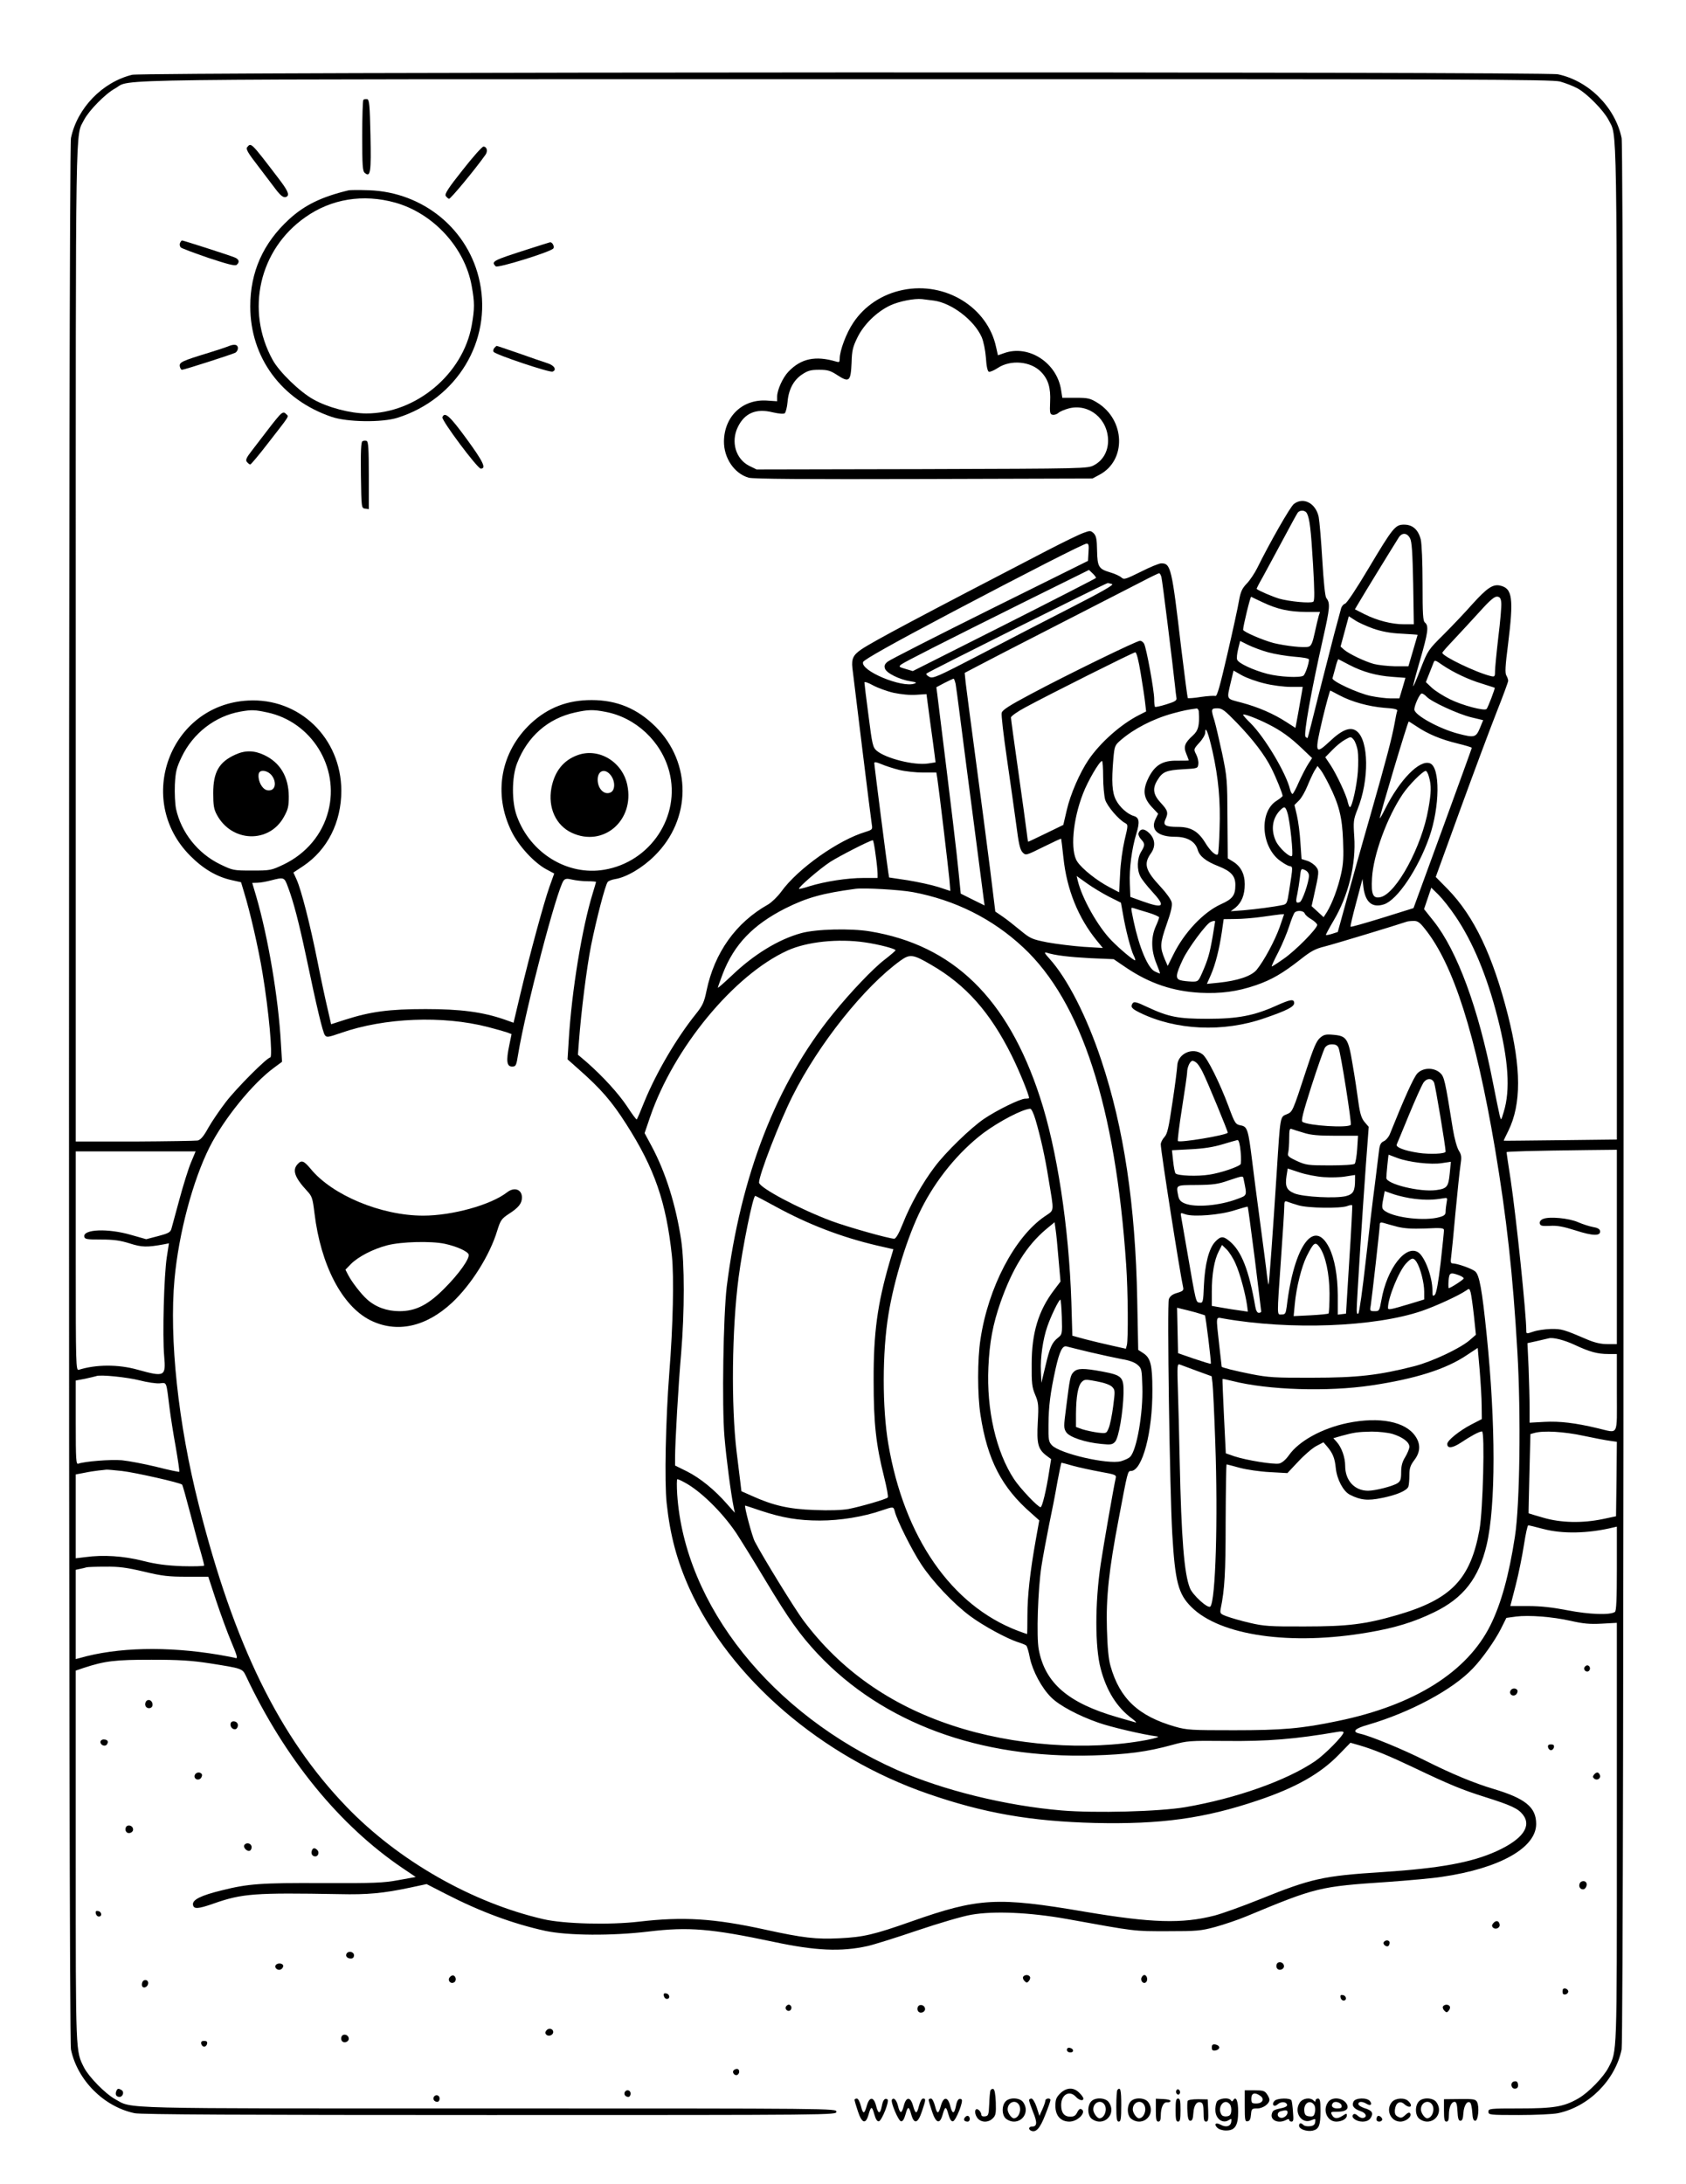 <?xml version="1.0" standalone="no"?>
<!DOCTYPE svg PUBLIC "-//W3C//DTD SVG 20010904//EN"
 "http://www.w3.org/TR/2001/REC-SVG-20010904/DTD/svg10.dtd">
<svg version="1.0" xmlns="http://www.w3.org/2000/svg"
 width="1024pt" height="1326pt" viewBox="0 0 1024 1326"
 preserveAspectRatio="xMidYMid meet">

<g transform="translate(0,1326) scale(0.1,-0.1)"
fill="#000000" stroke="none">
<path d="M803 12806 c-181 -44 -334 -202 -372 -384 -16 -76 -16 -11528 0
-11604 39 -187 200 -348 387 -387 38 -8 660 -11 2157 -11 2098 0 2105 0 2105
20 0 20 -7 20 -2108 20 -2305 0 -2163 -4 -2274 57 -58 32 -157 133 -187 190
-52 104 -51 71 -51 1284 l0 1127 47 16 c130 43 193 50 413 50 170 0 244 -5
355 -22 196 -31 197 -31 219 -77 237 -502 568 -907 951 -1166 l80 -54 -105
-19 c-92 -17 -148 -19 -460 -18 -375 2 -453 -4 -613 -44 -127 -31 -179 -57
-175 -87 4 -28 29 -27 126 7 174 61 249 66 762 57 172 -4 268 5 433 40 l98 21
117 -60 c210 -108 408 -181 604 -224 137 -29 404 -31 628 -4 242 29 377 18
760 -63 254 -54 408 -61 570 -25 36 8 171 50 300 94 134 45 276 87 330 96 138
24 354 14 575 -25 430 -78 409 -75 615 -75 180 0 203 2 292 26 54 15 137 43
185 63 428 178 445 182 861 210 125 9 273 22 329 31 351 51 573 176 573 321 0
102 -66 155 -260 213 -115 34 -255 92 -412 171 -137 69 -334 150 -398 164 -51
11 -34 31 48 54 257 75 517 214 638 343 57 59 134 169 169 238 l34 68 57 8
c81 10 223 -1 334 -26 75 -17 115 -21 188 -17 l92 5 0 -1272 c0 -1370 2 -1325
-51 -1428 -30 -58 -122 -153 -184 -188 -87 -50 -148 -60 -357 -60 -181 0 -188
-1 -188 -20 0 -19 7 -20 185 -20 101 0 208 5 237 11 187 39 348 200 387 387
16 76 16 11528 0 11604 -39 187 -200 348 -387 387 -82 17 -8588 14 -8659 -3z
m8672 -41 c32 -9 80 -27 107 -42 58 -32 157 -133 187 -190 54 -107 51 93 51
-3174 l0 -3017 -342 -4 c-189 -2 -344 -4 -345 -3 -1 0 11 27 28 60 79 161 79
380 -2 700 -92 363 -205 601 -365 766 l-74 75 149 410 c82 225 181 490 220
589 39 98 71 185 71 192 0 7 -5 22 -11 32 -9 14 -7 57 10 188 35 282 27 341
-48 358 -44 10 -80 -15 -168 -112 -43 -49 -121 -131 -174 -184 -95 -94 -97
-98 -140 -207 -23 -61 -44 -110 -46 -108 -2 2 17 73 42 159 48 166 54 207 30
227 -13 10 -15 50 -15 237 0 130 -5 243 -11 268 -15 59 -49 90 -101 90 -54 0
-67 -16 -217 -267 -72 -121 -131 -210 -142 -213 -11 -4 -22 -18 -25 -33 -4
-15 -22 -83 -41 -152 -18 -69 -61 -237 -96 -375 -34 -137 -63 -252 -65 -254
-1 -3 -7 0 -13 6 -13 13 34 276 106 595 43 191 45 216 20 248 -7 9 -16 96 -24
230 -7 118 -17 236 -22 262 -18 84 -94 123 -151 78 -22 -17 -146 -234 -223
-390 -15 -30 -43 -72 -62 -92 -29 -30 -38 -49 -48 -105 -6 -37 -38 -184 -71
-326 -44 -190 -62 -256 -72 -252 -7 2 -47 0 -88 -6 -41 -7 -77 -9 -80 -7 -2 3
-20 140 -40 304 -57 487 -63 514 -121 514 -13 0 -69 -23 -124 -51 -93 -46
-103 -49 -118 -35 -10 9 -40 23 -68 31 -70 21 -78 33 -80 133 -1 68 -5 88 -20
104 -18 17 -22 18 -62 3 -24 -8 -122 -56 -219 -106 -777 -403 -1059 -553
-1130 -601 -50 -34 -61 -57 -55 -113 12 -102 113 -924 118 -951 5 -29 3 -31
-37 -44 -166 -49 -413 -224 -513 -363 -22 -30 -58 -65 -80 -78 -196 -110 -326
-293 -374 -524 -14 -68 -23 -89 -64 -140 -119 -148 -241 -357 -313 -532 -23
-58 -44 -107 -47 -109 -2 -2 -28 32 -57 77 -53 80 -147 183 -247 271 l-53 45
6 79 c14 186 47 448 74 585 32 158 86 367 101 385 5 6 25 14 44 17 70 11 168
69 241 142 224 221 226 564 5 784 -110 109 -234 161 -388 161 -147 0 -265 -46
-369 -142 -184 -173 -230 -427 -117 -656 43 -88 139 -192 214 -231 l45 -24
-29 -81 c-35 -99 -119 -409 -176 -648 l-42 -177 -56 20 c-134 46 -267 63 -478
63 -221 0 -333 -15 -487 -64 l-87 -28 -21 92 c-12 50 -40 179 -61 286 -45 226
-99 436 -127 499 l-20 44 59 39 c148 99 232 266 232 458 -1 320 -255 565 -568
547 -473 -26 -688 -603 -350 -942 78 -79 161 -128 251 -148 l58 -13 18 -60
c36 -116 88 -342 112 -489 39 -232 64 -515 47 -515 -19 0 -205 -186 -270 -271
-36 -47 -84 -117 -106 -156 -29 -53 -47 -73 -65 -77 -14 -2 -186 -5 -382 -6
l-358 0 0 3023 c0 3273 -3 3073 51 3180 30 57 129 158 188 190 109 60 -230 56
4436 56 3815 1 4287 -1 4340 -14z m-1537 -2622 c16 -32 24 -94 37 -313 9 -159
10 -217 1 -223 -16 -11 -145 1 -208 19 -42 13 -122 47 -136 59 -1 1 15 33 37
71 21 38 75 139 121 224 45 85 87 161 92 168 15 18 46 15 56 -5z m626 -151
c11 -21 15 -87 19 -275 l4 -247 -59 0 c-75 0 -164 23 -240 61 l-59 30 28 47
c22 38 180 296 239 390 20 30 50 28 68 -6z m-1953 -84 l-3 -53 -597 -296
c-328 -163 -607 -305 -620 -316 -18 -15 -22 -25 -16 -42 8 -27 89 -67 155 -77
34 -5 40 -9 24 -14 -75 -28 -330 78 -312 131 5 14 177 111 543 304 444 234
798 415 815 415 12 0 14 -11 11 -52z m45 -157 c-2 -3 -253 -132 -558 -286
l-554 -279 -44 13 c-42 12 -43 14 -25 28 24 17 250 132 759 385 l380 188 22
-21 c13 -12 22 -25 20 -28z m398 5 c6 -23 70 -541 82 -656 3 -30 7 -64 9 -75
4 -17 -6 -24 -61 -41 -35 -11 -67 -18 -69 -15 -3 2 -5 24 -5 47 0 52 -47 309
-61 335 -5 11 -17 19 -25 19 -20 0 -441 -205 -662 -323 -130 -69 -174 -97
-178 -114 -4 -13 11 -136 31 -275 20 -139 46 -320 57 -403 15 -117 23 -154 39
-170 19 -19 20 -19 125 33 59 29 107 52 109 50 1 -2 7 -54 14 -117 20 -191 90
-364 203 -502 l36 -44 -118 7 c-66 5 -164 17 -219 27 -95 19 -103 23 -164 73
-35 29 -83 67 -108 84 l-44 30 -32 260 c-18 142 -57 441 -87 664 -30 223 -57
432 -61 465 l-6 60 78 41 c43 23 260 135 483 249 223 114 452 232 509 261 57
30 107 54 111 54 4 0 11 -11 14 -24z m-299 -42 c11 -5 -71 -51 -247 -141 -145
-74 -393 -202 -551 -285 -268 -139 -291 -149 -313 -137 -13 7 -21 16 -17 20
13 12 1087 548 1100 549 6 0 19 -3 28 -6z m915 -111 c89 -42 159 -57 261 -58
l86 0 -8 -25 c-4 -14 -15 -60 -24 -102 -13 -60 -21 -79 -37 -84 -27 -8 -137 4
-212 22 -68 18 -186 69 -186 81 0 22 44 203 49 200 3 -2 35 -17 71 -34z m1448
-3 c2 -19 -6 -113 -18 -209 -11 -95 -20 -188 -20 -207 0 -32 -2 -34 -27 -28
-87 21 -293 120 -293 141 0 4 33 41 73 83 39 42 110 118 156 169 62 69 89 91
105 89 16 -2 22 -11 24 -38z m-778 -156 c53 -18 104 -28 173 -31 53 -3 97 -6
97 -7 0 0 -13 -44 -28 -96 l-28 -95 -80 0 c-43 1 -101 7 -129 14 -58 16 -151
61 -182 87 l-21 19 25 92 25 92 37 -24 c20 -14 70 -36 111 -51z m-638 -144
c40 -11 112 -23 161 -27 53 -4 87 -10 87 -17 0 -25 -23 -91 -34 -98 -21 -14
-143 -8 -218 11 -85 22 -176 64 -184 86 -4 8 -1 37 6 65 l12 49 48 -24 c27
-13 81 -34 122 -45z m-774 -127 c12 -71 24 -151 27 -180 l6 -52 -43 -22 c-109
-55 -235 -166 -307 -272 -53 -78 -110 -209 -132 -305 l-21 -90 -105 -51 c-58
-28 -106 -51 -108 -51 -2 0 -6 28 -10 63 -4 34 -27 200 -51 369 -24 169 -44
314 -44 322 0 8 39 36 88 62 144 78 655 334 667 334 8 0 20 -48 33 -127z
m1268 50 c81 -42 163 -65 260 -72 l80 -6 -18 -62 -19 -63 -52 0 c-29 0 -83 7
-122 15 -80 17 -239 91 -232 108 2 7 10 36 18 65 7 29 15 51 18 50 3 -2 33
-17 67 -35z m567 -2 c66 -44 156 -87 237 -111 41 -13 76 -24 78 -25 4 -3 -40
-118 -49 -129 -12 -14 -146 21 -223 59 -39 19 -88 50 -109 69 l-37 35 21 53
c12 29 23 59 26 66 7 16 9 16 56 -17z m-1083 -110 c47 -12 118 -21 159 -21
l73 0 -5 -32 c-3 -18 -13 -74 -22 -125 l-17 -92 -56 36 c-79 51 -170 90 -270
117 -98 26 -92 15 -66 128 l16 67 51 -29 c29 -16 90 -38 137 -49z m-1876 -3
c3 -18 15 -105 26 -193 11 -88 29 -227 40 -310 11 -82 38 -289 60 -460 22
-170 42 -326 45 -346 l5 -36 -73 36 -72 36 -13 130 c-10 107 -41 368 -129
1077 l-6 46 49 26 c27 14 52 25 55 26 4 0 9 -15 13 -32z m-376 -54 c43 -9 99
-15 136 -12 l63 4 22 -166 c13 -91 25 -184 28 -207 l5 -41 -45 -7 c-85 -13
-258 31 -313 78 -23 20 -27 38 -49 212 -14 105 -25 195 -25 202 0 6 23 -1 53
-18 28 -15 85 -36 125 -45z m2707 -15 c75 -40 178 -68 272 -76 63 -4 83 -9 79
-19 -3 -7 -10 -41 -16 -76 -17 -91 -46 -204 -147 -558 -50 -173 -114 -403
-144 -512 l-54 -196 -34 -11 c-19 -6 -36 -9 -38 -7 -2 1 19 40 46 86 90 151
138 344 126 512 -6 91 -5 102 20 165 72 178 69 420 -6 475 -37 28 -87 9 -163
-63 -90 -84 -93 -73 -43 139 23 95 44 171 47 170 3 -2 28 -15 55 -29z m530 -9
c28 -30 192 -106 272 -125 l71 -17 -20 -49 c-24 -56 -33 -59 -132 -33 -115 30
-266 113 -266 147 0 25 33 97 45 97 6 0 20 -9 30 -20z m-1384 -92 c5 -82 -3
-113 -36 -143 -50 -45 -58 -68 -40 -111 8 -20 15 -38 15 -40 0 -2 -31 -2 -69
-2 -89 2 -136 -26 -175 -103 -39 -79 -32 -126 27 -186 l31 -33 -17 -35 c-30
-64 17 -105 121 -105 72 0 121 -28 136 -78 11 -40 50 -71 127 -101 76 -30 102
-59 102 -113 0 -64 -17 -86 -89 -118 -105 -48 -222 -171 -288 -306 l-34 -68
-17 39 c-31 74 -30 97 10 212 28 78 36 116 31 136 -4 16 -33 57 -65 91 -96
103 -107 141 -60 207 28 40 25 85 -10 120 -30 30 -54 31 -66 2 -3 -9 3 -25 15
-38 25 -27 25 -36 0 -77 -24 -40 -26 -107 -4 -149 8 -17 40 -57 70 -90 86 -93
73 -107 -56 -61 l-75 27 -3 80 c-4 94 12 212 39 302 22 71 19 99 -14 109 -39
11 -87 54 -109 97 -24 46 -28 111 -16 252 7 76 9 81 45 112 80 69 196 129 316
162 63 17 91 23 145 30 6 0 13 -9 13 -21z m232 -67 c98 -102 167 -192 208
-273 28 -55 69 -156 69 -170 0 -3 -16 -16 -36 -29 -104 -64 -97 -267 12 -358
22 -17 49 -34 62 -38 26 -6 26 7 1 -155 -11 -71 -14 -77 -38 -82 -51 -11 -157
-25 -236 -32 l-80 -6 29 22 c37 31 56 77 56 142 0 62 -24 109 -72 138 l-31 19
-2 243 c-1 233 -2 249 -32 393 -18 83 -39 173 -47 200 -22 70 -21 75 18 75 29
0 44 -12 119 -89z m-5890 64 c269 -57 440 -332 371 -599 -36 -141 -134 -258
-271 -324 -76 -36 -81 -37 -193 -37 -113 0 -116 1 -193 38 -136 66 -237 194
-268 337 -6 31 -9 94 -7 146 4 80 10 103 41 168 69 145 204 249 357 276 68 12
89 11 163 -5z m2052 4 c186 -34 342 -180 390 -364 70 -270 -114 -548 -395
-595 -223 -38 -450 101 -531 326 -32 86 -31 236 1 319 63 164 188 274 354 310
77 17 108 18 181 4z m4029 -76 c76 -38 134 -80 203 -146 l62 -59 -24 -37 c-13
-20 -38 -69 -56 -108 -17 -40 -35 -73 -39 -73 -4 0 -11 12 -15 28 -24 100
-155 318 -240 402 -25 24 -45 47 -45 51 0 9 86 -23 154 -58z m900 -13 c68 -46
147 -79 246 -103 49 -12 90 -24 89 -27 0 -3 -80 -223 -177 -489 l-177 -484
-189 -59 c-104 -32 -191 -57 -193 -54 -3 2 13 69 34 147 l38 143 6 -52 c12
-91 54 -125 125 -102 81 27 206 213 275 408 64 184 67 424 4 448 -62 24 -182
-97 -272 -276 -18 -36 -32 -61 -33 -57 0 17 170 587 176 587 2 0 23 -14 48
-30z m-1240 -150 c37 -166 49 -303 43 -473 -2 -81 -7 -150 -10 -153 -12 -12
-46 19 -77 70 -43 70 -88 96 -166 96 -76 0 -92 10 -76 45 19 41 15 55 -28 101
-47 51 -52 88 -19 140 30 49 53 58 154 64 89 5 90 5 93 32 2 15 -4 41 -13 58
-16 31 -16 32 19 71 20 21 36 49 36 61 0 48 19 -2 44 -112z m882 3 c4 -25 4
-83 1 -128 -6 -83 -35 -215 -48 -215 -4 0 -9 14 -13 30 -8 42 -69 171 -106
227 l-31 46 43 44 c24 25 59 53 78 63 34 19 35 19 52 -1 9 -11 20 -41 24 -66z
m-2785 -117 c36 -9 102 -16 146 -16 l80 0 6 -37 c9 -57 65 -528 73 -610 l6
-72 -73 24 c-41 13 -125 31 -186 41 l-113 17 -5 31 c-8 48 -85 649 -85 663 0
9 12 7 43 -6 23 -10 72 -26 108 -35z m1239 -42 c0 -53 6 -115 12 -138 12 -40
82 -122 122 -143 18 -10 18 -13 -4 -104 -12 -52 -25 -143 -27 -205 l-6 -111
-59 31 c-75 39 -166 111 -195 155 -44 65 -28 253 35 414 29 76 100 197 115
197 4 0 7 -43 7 -96z m1373 -50 c59 -118 79 -195 84 -335 4 -98 2 -144 -12
-205 -18 -82 -53 -177 -86 -231 l-20 -31 -36 33 -37 34 13 58 c33 148 34 155
14 181 -10 13 -34 30 -53 36 l-35 11 -7 100 c-3 55 -13 129 -21 164 l-15 64
28 28 c15 15 37 54 50 86 13 32 32 73 42 91 l20 32 18 -23 c11 -13 34 -55 53
-93z m606 49 c15 -51 14 -95 -4 -194 -39 -227 -193 -511 -289 -535 -47 -11
-59 14 -53 116 8 141 92 370 187 510 38 56 122 140 139 140 6 0 15 -17 20 -37z
m-859 -220 c15 -50 36 -251 27 -259 -12 -13 -79 49 -98 90 -31 67 -22 135 23
184 29 30 35 28 48 -15z m-2502 -252 c7 -48 12 -100 12 -115 l0 -26 -87 0
c-97 0 -231 -21 -326 -50 -33 -11 -63 -18 -64 -16 -8 7 127 123 190 164 57 36
238 129 258 131 3 1 11 -39 17 -88z m2632 -127 c0 -38 -40 -155 -56 -161 -23
-8 -26 0 -15 48 5 24 12 70 16 101 6 56 7 57 31 46 15 -7 24 -20 24 -34z
m-1214 -128 l72 -36 12 -67 c16 -96 49 -222 66 -255 8 -15 11 -28 8 -28 -11 0
-95 71 -143 120 -84 86 -180 258 -205 363 l-7 29 63 -45 c35 -25 95 -61 134
-81z m-4987 59 c34 -90 67 -218 111 -425 64 -306 100 -456 113 -474 11 -15 19
-14 97 13 266 93 619 107 894 36 50 -13 103 -28 117 -33 l26 -10 -14 -68 c-20
-95 -15 -129 17 -129 23 0 26 5 37 75 45 274 235 999 276 1054 10 12 20 14 52
6 22 -5 64 -10 93 -10 28 0 52 -2 52 -4 0 -2 -9 -33 -20 -69 -65 -210 -128
-594 -146 -895 l-7 -113 64 -57 c140 -123 205 -199 293 -337 172 -269 242
-472 277 -800 13 -127 7 -422 -16 -710 -22 -287 -30 -660 -16 -790 21 -196 63
-351 138 -518 248 -546 803 -1024 1450 -1247 338 -117 623 -167 1013 -177 401
-9 664 27 990 137 232 78 381 163 494 280 l68 70 56 -16 c83 -24 180 -64 327
-134 220 -105 296 -136 436 -180 155 -49 199 -69 228 -106 56 -71 -2 -151
-161 -223 -150 -68 -342 -103 -689 -126 -365 -23 -434 -39 -749 -166 -107 -43
-230 -87 -273 -98 -197 -51 -384 -45 -787 23 -534 91 -646 85 -1055 -59 -227
-80 -291 -95 -436 -102 -144 -7 -221 2 -454 53 -310 68 -496 79 -763 48 -179
-21 -457 -14 -582 15 -433 100 -880 355 -1195 682 -409 424 -684 986 -898
1834 -125 492 -180 1009 -147 1370 26 279 111 598 213 801 87 172 261 386 390
481 l50 37 -7 115 c-15 272 -77 639 -150 890 l-24 81 32 1 c17 0 54 7 81 14
81 21 82 20 104 -40z m3796 -31 c255 -48 483 -161 670 -336 353 -329 560 -966
625 -1928 11 -158 13 -452 4 -486 l-6 -22 -85 19 c-47 10 -120 28 -163 39
l-77 21 -6 203 c-15 457 -87 930 -191 1246 -196 600 -528 923 -1034 1006 -117
19 -326 14 -416 -11 -139 -38 -290 -131 -423 -259 -46 -43 -83 -76 -83 -72 0
4 14 42 30 85 69 178 184 297 379 396 132 66 226 92 426 119 53 7 268 -5 350
-20z m3295 -147 c105 -155 190 -358 255 -612 67 -261 79 -442 38 -575 -16 -54
-16 -54 -24 -25 -4 17 -24 111 -43 210 -87 445 -216 793 -358 972 l-59 74 22
65 22 65 44 -43 c24 -24 71 -83 103 -131z m-1867 23 c37 -11 67 -25 67 -29 0
-5 -9 -30 -21 -56 -29 -66 -28 -144 4 -223 14 -34 24 -62 22 -62 -2 0 -16 5
-30 12 -43 19 -96 146 -130 306 -18 90 -19 84 3 78 9 -3 47 -15 85 -26z m951
-5 c3 -9 21 -25 41 -36 19 -12 35 -27 35 -34 0 -22 -131 -156 -204 -206 -38
-27 -71 -48 -72 -46 -2 2 16 41 40 87 24 47 54 119 67 160 13 41 28 78 34 82
17 13 53 9 59 -7z m-152 -84 c-30 -83 -95 -204 -140 -259 -32 -38 -115 -66
-232 -78 l-70 -7 24 54 c28 64 51 155 67 262 l11 77 72 1 c39 0 112 6 161 13
50 7 100 14 112 15 l22 1 -27 -79z m-392 35 c0 -2 -7 -43 -15 -92 -18 -103
-28 -138 -62 -216 -25 -57 -26 -58 -67 -57 -22 1 -52 4 -66 8 -32 9 -30 33 14
126 31 67 143 218 169 228 15 7 27 8 27 3z m1275 -46 c173 -216 307 -638 425
-1333 70 -417 108 -754 136 -1235 22 -380 15 -927 -15 -1120 -36 -234 -83
-405 -148 -537 -141 -285 -462 -487 -928 -583 -219 -46 -337 -56 -630 -56
-261 0 -285 1 -359 22 -222 64 -335 170 -391 367 -12 41 -19 113 -22 225 -6
190 12 360 72 672 54 286 54 288 74 288 69 0 132 237 130 493 0 151 -11 193
-55 222 l-31 20 -6 305 c-11 574 -81 1042 -218 1453 -88 265 -206 497 -316
618 -28 31 -33 40 -18 36 52 -17 138 -27 268 -34 l141 -6 78 -53 c142 -95 282
-142 448 -151 125 -6 224 7 338 46 96 33 164 73 271 157 62 49 89 64 146 78
53 13 439 130 500 151 6 2 24 4 40 4 25 1 38 -8 70 -49z m-3402 -81 c84 -12
187 -39 186 -48 0 -3 -29 -28 -65 -56 -70 -53 -209 -199 -315 -330 -343 -422
-560 -979 -645 -1655 -21 -174 -30 -726 -14 -912 11 -132 39 -345 56 -428 l7
-34 -48 54 c-75 86 -163 157 -242 197 l-73 36 0 46 c0 94 20 443 37 636 21
254 21 544 0 687 -32 212 -94 411 -180 571 l-42 78 33 97 c144 421 511 865
836 1012 117 53 307 73 469 49z m402 -136 c210 -121 358 -287 489 -550 44 -88
106 -239 106 -259 0 -2 -10 -4 -23 -4 -31 0 -171 -69 -250 -122 -81 -55 -235
-204 -301 -293 -73 -96 -148 -230 -192 -342 -25 -63 -43 -93 -53 -93 -32 0
-286 72 -380 107 -200 75 -440 203 -441 234 0 46 124 367 203 524 159 317 436
665 657 824 56 40 76 38 185 -26z m634 -940 c30 -102 58 -225 79 -358 35 -213
38 -187 -25 -231 -181 -125 -341 -430 -388 -744 -19 -122 -19 -339 0 -460 42
-272 128 -440 309 -597 l48 -43 -21 -117 c-35 -196 -51 -341 -51 -460 0 -62
-1 -113 -2 -113 -2 0 -27 9 -57 20 -403 154 -690 568 -786 1135 -37 218 -37
555 1 785 34 210 116 475 199 640 90 180 227 347 377 461 97 72 237 145 285
148 7 1 21 -29 32 -66z m3531 -773 l0 -590 -57 0 c-40 0 -77 9 -118 26 -147
63 -160 67 -225 66 -36 -1 -84 -8 -107 -16 -41 -14 -43 -14 -43 4 0 103 -61
689 -95 918 -14 89 -25 165 -25 167 0 5 164 9 488 13 l182 2 0 -590z m-8660
513 c-16 -38 -47 -138 -70 -223 -23 -85 -45 -166 -49 -180 -6 -21 -19 -28 -80
-44 l-73 -19 -92 26 c-140 41 -293 35 -284 -11 3 -15 16 -17 103 -17 77 0 117
-6 174 -24 73 -23 103 -24 207 -5 l30 6 -13 -84 c-17 -108 -27 -476 -16 -600
11 -125 4 -129 -162 -83 -118 33 -252 32 -357 -1 -17 -5 -18 31 -18 660 l0
666 364 0 364 0 -28 -67z m3549 -267 c201 -110 400 -186 616 -237 l101 -23
-24 -81 c-73 -252 -97 -427 -96 -715 0 -261 14 -389 64 -588 16 -64 26 -119
22 -123 -10 -11 -167 -56 -239 -70 -40 -7 -116 -10 -205 -6 -155 5 -252 27
-382 86 l-63 28 -7 59 c-4 33 -14 113 -22 179 -34 281 -29 749 12 1060 24 184
87 495 101 495 3 0 58 -29 122 -64z m1720 -319 l12 -137 -40 -53 c-94 -124
-135 -259 -135 -447 -1 -117 2 -142 21 -187 20 -47 22 -63 16 -167 -7 -130 1
-162 50 -201 l31 -23 -12 -76 c-17 -111 -42 -216 -52 -216 -16 0 -125 115
-161 170 -109 165 -168 421 -156 680 7 153 27 259 73 392 73 208 159 346 278
446 l51 42 6 -42 c4 -24 12 -105 18 -181z m20 -352 c3 -104 2 -106 -23 -126
-37 -29 -50 -59 -77 -174 l-24 -100 -3 70 c-4 82 12 195 39 272 21 62 70 163
79 163 3 0 7 -47 9 -105z m3116 -170 c90 -42 137 -55 203 -55 l52 0 0 -235 c0
-270 13 -246 -115 -216 -138 33 -232 44 -325 39 l-90 -5 0 92 c0 50 -3 159 -6
241 l-7 150 59 13 c32 7 64 15 69 16 26 8 96 -10 160 -40z m-2945 -44 c69 -16
156 -35 193 -42 44 -7 78 -19 95 -34 26 -22 27 -28 30 -134 5 -161 -34 -385
-74 -425 -8 -9 -33 -20 -56 -27 -80 -21 -371 46 -419 97 -20 21 -22 33 -21
126 1 112 11 192 43 338 24 107 42 143 67 136 9 -3 73 -18 142 -35z m-5772
-171 c46 -12 101 -20 122 -18 44 4 39 17 60 -152 6 -47 22 -152 37 -233 14
-81 24 -150 22 -152 -2 -2 -65 11 -139 30 -74 18 -169 36 -210 40 -68 6 -227
-7 -265 -21 -13 -5 -15 25 -15 249 l0 256 58 11 c31 7 62 14 67 16 26 10 188
-7 263 -26z m8767 -336 c66 -14 139 -28 163 -31 l42 -6 -2 -226 -3 -226 -80
-17 c-125 -26 -255 -23 -361 8 -49 14 -89 26 -90 27 -1 1 2 110 5 242 l6 239
25 7 c55 15 178 8 295 -17z m-3097 -183 c37 -10 111 -26 165 -36 94 -17 98
-19 93 -40 -10 -41 -74 -407 -91 -521 -35 -237 -35 -503 0 -634 35 -134 98
-235 190 -303 22 -16 31 -27 20 -23 -11 3 -60 17 -108 31 -299 86 -440 207
-478 411 -15 77 -5 365 16 504 9 58 30 170 46 250 17 80 40 198 51 263 12 64
23 117 25 117 2 0 34 -8 71 -19z m-5778 -31 c79 -9 355 -71 366 -83 3 -2 25
-81 49 -173 24 -93 53 -200 65 -239 11 -38 20 -74 20 -79 0 -4 -60 -6 -132 -4
-100 4 -160 12 -243 33 -116 29 -237 37 -347 22 l-58 -7 0 254 0 255 53 10
c28 6 68 12 87 14 19 2 40 4 45 5 6 1 48 -3 95 -8z m3413 -67 c97 -50 230
-179 318 -309 28 -43 109 -173 179 -290 142 -236 207 -327 317 -445 395 -419
982 -636 1673 -616 208 6 327 22 480 64 91 25 105 26 320 24 262 -3 426 11
683 55 21 4 37 3 37 -3 0 -19 -114 -135 -173 -175 -174 -118 -480 -226 -788
-279 -161 -27 -544 -37 -751 -20 -341 29 -721 123 -1000 246 -762 338 -1290
1000 -1335 1673 -3 50 -3 92 1 92 4 0 21 -7 39 -17z m467 -174 c133 -44 230
-60 360 -60 122 0 264 23 374 61 74 25 72 25 81 -7 12 -51 103 -233 159 -318
68 -104 195 -239 297 -315 79 -59 226 -139 294 -160 22 -7 44 -16 48 -20 5 -4
15 -37 22 -75 17 -80 72 -183 129 -239 48 -49 166 -112 287 -154 73 -26 268
-72 359 -84 14 -2 -14 -11 -65 -21 -362 -68 -810 -35 -1181 88 -379 125 -681
338 -905 638 -53 71 -245 383 -295 479 -16 30 -66 218 -58 218 2 0 44 -14 94
-31z m4753 -111 c117 -31 273 -28 425 9 l22 5 0 -255 c0 -184 -3 -258 -12
-263 -31 -20 -157 -15 -286 10 -93 18 -164 26 -240 26 l-109 0 33 128 c18 70
40 180 50 245 10 64 21 117 26 117 5 0 46 -10 91 -22z m-8499 -259 c112 -27
150 -31 261 -31 l130 0 48 -146 c27 -81 68 -193 92 -250 34 -80 40 -102 27
-98 -9 3 -55 12 -102 20 -315 53 -619 46 -847 -20 l-23 -6 0 271 0 271 28 6
c15 3 32 7 37 9 6 2 57 4 114 4 83 1 129 -5 235 -30z"/>
<path d="M2207 12654 c-4 -4 -7 -103 -7 -219 0 -180 2 -215 16 -225 34 -29 39
4 34 230 -4 183 -7 215 -20 218 -9 1 -19 0 -23 -4z"/>
<path d="M1501 12366 c-9 -10 5 -35 65 -112 42 -55 90 -118 107 -141 33 -44
52 -57 68 -47 19 11 7 38 -54 117 -165 216 -162 212 -186 183z"/>
<path d="M2810 12228 c-86 -108 -110 -145 -103 -157 5 -8 14 -16 20 -18 8 -3
156 175 222 268 15 22 8 49 -13 49 -8 0 -65 -64 -126 -142z"/>
<path d="M2115 12104 c-162 -39 -265 -89 -359 -175 -158 -145 -236 -320 -236
-529 0 -311 190 -568 495 -671 94 -32 306 -35 400 -5 360 114 573 466 499 823
-65 318 -342 547 -674 558 -58 2 -114 2 -125 -1z m285 -74 c232 -65 424 -274
465 -507 18 -98 18 -138 0 -238 -53 -296 -338 -535 -640 -535 -96 0 -234 36
-321 85 -82 45 -208 167 -248 240 -166 301 -82 670 198 866 158 112 352 143
546 89z"/>
<path d="M1093 11784 c-3 -8 -1 -20 5 -26 6 -6 82 -34 169 -64 115 -38 161
-50 170 -42 21 17 15 35 -14 46 -44 17 -309 102 -317 102 -4 0 -9 -7 -13 -16z"/>
<path d="M3210 11748 c-219 -70 -229 -75 -199 -105 12 -12 338 89 350 109 8
12 -7 39 -20 37 -3 0 -62 -19 -131 -41z"/>
<path d="M5485 11500 c-126 -25 -235 -97 -303 -200 -42 -62 -82 -169 -82 -217
0 -22 -3 -24 -22 -18 -125 37 -213 19 -290 -62 -34 -36 -67 -109 -68 -149 l0
-30 -60 4 c-149 11 -261 -95 -263 -247 -1 -102 63 -196 150 -221 27 -8 342
-10 1063 -8 l1025 3 43 23 c164 87 157 332 -13 437 -44 27 -57 30 -131 30
l-82 0 -7 45 c-24 167 -197 280 -347 226 l-37 -13 -11 49 c-51 242 -307 400
-565 348z m187 -65 c107 -14 244 -118 290 -221 12 -28 22 -79 26 -126 3 -51
10 -82 18 -85 7 -2 31 8 54 23 78 52 201 41 263 -24 44 -45 59 -97 55 -181 -3
-67 -1 -76 15 -79 10 -2 26 3 35 11 9 9 39 21 65 28 122 30 236 -64 237 -196
0 -66 -32 -121 -85 -149 -40 -21 -48 -21 -1045 -24 l-1005 -2 -45 22 c-82 42
-112 146 -69 235 41 85 111 115 211 90 39 -9 67 -11 74 -6 6 5 14 35 17 67 6
77 37 135 89 169 34 23 53 28 103 28 52 0 69 -5 113 -34 70 -45 79 -36 84 77
2 75 8 97 36 154 39 79 116 154 197 193 55 26 148 44 195 39 14 -2 46 -6 72
-9z"/>
<path d="M1390 11159 c-14 -6 -68 -24 -120 -40 -164 -50 -182 -58 -178 -83 2
-11 8 -21 13 -21 14 0 306 94 325 104 8 5 15 17 15 27 0 22 -20 27 -55 13z"/>
<path d="M3002 11147 c-6 -7 -8 -18 -4 -23 11 -17 340 -127 358 -120 27 10 11
38 -31 51 -22 7 -99 33 -171 59 -73 25 -134 46 -137 46 -2 0 -9 -6 -15 -13z"/>
<path d="M1707 10748 c-9 -7 -42 -47 -74 -89 -32 -42 -78 -102 -102 -133 -36
-46 -41 -59 -31 -71 7 -8 16 -15 20 -15 4 0 52 57 106 127 139 179 129 162
112 179 -11 12 -17 12 -31 2z"/>
<path d="M2687 10727 c-7 -18 213 -312 233 -312 35 0 15 42 -85 179 -103 141
-134 169 -148 133z"/>
<path d="M2201 10581 c-8 -5 -11 -62 -9 -207 3 -198 3 -199 26 -202 l22 -3 0
204 c0 162 -3 206 -13 210 -8 3 -19 2 -26 -2z"/>
<path d="M1430 8679 c-100 -45 -135 -106 -135 -234 0 -74 4 -98 22 -131 90
-169 319 -176 408 -12 25 45 29 64 29 123 -1 119 -52 205 -149 251 -61 29
-116 30 -175 3z m220 -126 c30 -39 24 -87 -11 -91 -19 -2 -33 4 -48 24 -20 26
-28 74 -14 87 15 16 53 5 73 -20z"/>
<path d="M3509 8676 c-87 -31 -141 -99 -160 -200 -22 -119 27 -227 124 -272
192 -89 382 75 337 290 -29 141 -173 228 -301 182z m200 -122 c28 -35 28 -90
1 -104 -38 -20 -80 20 -80 77 0 56 45 71 79 27z"/>
<path d="M1807 6192 c-33 -36 -17 -81 58 -162 30 -32 34 -44 45 -135 38 -315
167 -562 337 -649 161 -81 339 -43 499 106 117 110 229 288 274 437 20 64 26
72 71 102 58 37 79 63 79 99 0 50 -47 66 -91 31 -98 -76 -332 -141 -509 -141
-254 0 -553 124 -684 285 -41 49 -55 54 -79 27z m895 -483 c70 -15 137 -45
144 -64 9 -23 -57 -117 -146 -206 -100 -101 -175 -139 -274 -139 -76 0 -145
25 -197 72 -35 31 -93 106 -114 147 l-17 33 32 33 c44 45 134 92 222 115 85
22 266 27 350 9z"/>
<path d="M7750 7154 c-133 -60 -233 -79 -415 -79 -181 0 -237 11 -368 72 -65
31 -80 34 -88 22 -14 -22 -6 -32 42 -56 219 -108 508 -122 760 -34 134 46 179
69 179 91 0 27 -21 24 -110 -16z"/>
<path d="M8017 6959 c-22 -19 -40 -62 -83 -194 -85 -260 -83 -254 -120 -270
-39 -16 -38 -7 -59 -340 -25 -389 -47 -690 -50 -693 -2 -2 -6 23 -10 55 -3 32
-22 175 -41 318 -19 143 -42 316 -50 385 -22 177 -28 199 -64 207 -37 7 -39
10 -79 118 -52 139 -127 291 -157 314 -60 47 -153 4 -154 -71 -1 -18 -13 -117
-29 -220 -23 -156 -31 -192 -49 -211 -12 -13 -22 -33 -22 -44 0 -42 117 -785
136 -869 4 -17 -2 -23 -36 -33 -29 -8 -44 -20 -51 -38 -11 -30 5 -1153 21
-1428 17 -286 36 -362 115 -440 174 -175 605 -237 1077 -155 160 27 277 63
398 122 178 86 271 206 319 408 56 238 56 734 0 1280 -28 274 -44 361 -70 382
-21 17 -109 48 -137 48 -11 0 -13 9 -8 43 3 23 15 143 26 267 12 124 25 252
30 284 8 52 7 64 -10 91 -11 18 -27 75 -36 131 -48 300 -52 318 -79 342 -39
33 -103 31 -137 -5 -22 -23 -80 -152 -167 -369 -7 -17 -23 -36 -36 -42 -18 -8
-25 -21 -29 -54 -3 -24 -14 -115 -25 -203 -12 -88 -37 -299 -56 -469 -19 -171
-39 -314 -45 -320 -7 -7 -10 1 -10 25 0 45 35 594 56 881 l17 227 -25 29 c-19
23 -28 50 -38 123 -7 52 -22 154 -35 227 -26 158 -36 173 -118 180 -45 4 -57
1 -80 -19z m113 -61 c13 -29 81 -460 74 -467 -20 -20 -254 -5 -293 18 -10 6 2
54 54 217 37 115 74 219 81 232 10 15 24 22 44 22 22 0 33 -6 40 -22z m-858
-95 c9 -10 24 -34 33 -53 25 -48 155 -363 152 -367 -16 -16 -292 -62 -303 -50
-3 3 8 93 25 200 17 107 31 204 31 215 0 33 18 72 33 72 8 0 21 -8 29 -17z
m1438 -115 c8 -18 70 -390 70 -419 0 -14 -95 -18 -163 -8 -87 13 -141 34 -134
51 3 7 37 88 75 181 38 92 77 178 86 192 20 31 53 32 66 3z m-792 -305 c43
-14 91 -18 193 -18 l137 0 -5 -80 c-3 -44 -10 -84 -15 -90 -5 -6 -69 -10 -151
-10 -134 0 -145 2 -201 27 -51 24 -58 31 -52 50 3 13 6 52 6 87 0 53 3 62 15
57 9 -3 41 -14 73 -23z m-383 -114 c4 -39 3 -74 -1 -78 -22 -19 -124 -52 -188
-62 -74 -12 -192 -7 -206 7 -5 5 -11 39 -15 75 l-7 66 113 6 c80 4 138 13 194
30 44 13 85 25 91 26 8 1 15 -26 19 -70z m952 -39 c69 -26 205 -42 271 -31
l54 8 -7 -71 c-8 -81 -16 -92 -83 -101 -99 -13 -302 37 -302 74 0 19 12 141
14 141 1 0 24 -9 53 -20z m-449 -116 c42 -3 103 -2 135 4 l57 9 0 -27 c0 -70
-10 -89 -54 -101 -60 -16 -260 -6 -314 16 -48 20 -58 42 -48 108 l7 43 70 -23
c38 -13 104 -26 147 -29z m-484 -16 c20 -98 22 -94 -37 -116 -110 -42 -258
-54 -321 -28 -25 10 -35 22 -40 46 -13 68 -17 65 112 66 97 1 130 5 192 27 94
31 89 31 94 5z m1038 -116 c67 -8 113 -7 172 3 27 5 28 4 22 -26 -3 -17 -6
-42 -6 -55 0 -18 -8 -25 -37 -33 -88 -25 -266 -5 -328 35 -25 16 -25 22 -9
101 l4 22 57 -20 c31 -10 87 -23 125 -27z m-707 -39 c59 -18 257 -20 297 -5
15 6 29 8 31 4 1 -4 -6 -153 -18 -332 l-20 -325 -25 -3 -25 -3 0 118 c-1 119
-19 221 -52 288 -91 182 -214 13 -258 -357 -6 -43 -9 -48 -31 -48 -29 0 -29
-24 -4 335 11 154 20 297 20 319 0 32 3 37 18 31 9 -4 40 -14 67 -22z m-264
-325 c21 -172 39 -316 39 -320 0 -5 -7 -8 -15 -8 -9 0 -17 14 -21 38 -38 220
-84 337 -155 396 -39 33 -55 33 -89 -3 -38 -41 -62 -136 -68 -264 -4 -103 -6
-108 -26 -105 -23 3 -21 -6 -76 313 -17 99 -33 192 -36 207 -5 27 -5 27 26 16
50 -17 212 -4 300 25 41 13 77 23 78 21 2 -1 21 -144 43 -316z m864 195 c45
-11 88 -14 173 -11 99 5 112 3 112 -11 0 -9 -9 -97 -20 -196 -14 -121 -26
-185 -35 -195 -13 -12 -15 -9 -15 25 0 83 -46 205 -86 232 -76 50 -191 -99
-224 -290 -12 -65 -13 -67 -41 -67 -28 0 -30 2 -24 33 7 45 55 467 55 490 0
15 5 18 23 13 12 -4 49 -14 82 -23z m-470 -125 c36 -52 59 -159 60 -280 0 -64
-3 -119 -6 -122 -3 -3 -52 -8 -109 -11 l-103 -5 7 73 c9 100 41 227 72 290 43
85 52 92 79 55z m-511 -99 c26 -57 59 -177 70 -253 l5 -39 -47 7 c-26 3 -75
11 -109 17 l-63 11 0 87 c0 105 15 192 42 244 l20 39 28 -27 c15 -15 40 -53
54 -86z m1100 9 c23 -36 46 -127 46 -179 l0 -48 -82 -25 c-123 -37 -138 -40
-138 -26 0 61 66 223 110 270 34 36 45 37 64 8z m255 -79 c17 -6 31 -15 31
-20 0 -7 -80 -59 -91 -59 -2 0 -3 20 -1 45 4 49 10 52 61 34z m93 -247 l12
-115 -39 -34 c-59 -50 -227 -129 -335 -157 -216 -55 -346 -70 -620 -70 -227
-1 -268 2 -370 22 -101 20 -180 40 -180 45 0 1 -7 61 -15 132 -20 181 -22 169
23 161 407 -72 921 -52 1206 45 88 30 226 94 270 124 19 14 21 14 28 -11 4
-15 13 -78 20 -142z m-1692 21 c30 -9 57 -17 58 -18 5 -5 40 -289 36 -294 -2
-2 -47 12 -101 30 l-98 34 -3 138 -3 138 28 -7 c15 -3 53 -13 83 -21z m1739
-568 l1 -80 -64 -33 c-73 -38 -146 -97 -146 -118 0 -29 31 -26 83 8 63 42 112
68 128 68 18 0 6 -478 -15 -595 -55 -303 -171 -424 -501 -520 -194 -56 -300
-69 -560 -69 -214 -1 -250 2 -335 22 -52 12 -114 30 -138 39 -41 15 -43 18
-38 47 24 117 30 214 30 528 1 192 3 348 6 348 3 0 39 -10 80 -21 41 -11 123
-23 182 -26 l107 -6 66 70 c36 39 85 81 109 94 l44 23 21 -24 c36 -42 48 -72
54 -133 7 -68 45 -140 85 -161 64 -33 109 -38 195 -20 90 18 151 44 161 69 3
9 6 40 6 69 0 43 6 60 30 92 37 48 39 97 7 144 -60 90 -218 121 -413 81 -154
-32 -295 -109 -356 -196 -20 -28 -42 -46 -59 -50 -33 -7 -200 20 -272 44 l-52
18 -11 224 c-6 123 -10 225 -9 227 2 2 29 -4 61 -12 217 -55 577 -66 841 -27
270 40 456 99 583 185 l65 43 12 -136 c6 -75 12 -172 12 -216z m-1728 212 l88
-32 5 -40 c3 -22 11 -184 17 -361 17 -467 2 -964 -30 -997 -14 -15 -107 69
-124 112 -35 87 -52 303 -62 771 -3 151 -8 346 -11 434 -5 146 -4 158 12 152
9 -3 56 -21 105 -39z m1186 -382 c62 -19 103 -50 103 -78 0 -12 -12 -40 -25
-62 -18 -29 -25 -54 -25 -92 0 -43 -4 -55 -22 -67 -29 -19 -136 -46 -179 -46
-82 0 -139 62 -139 151 0 52 -22 113 -52 146 l-20 22 53 15 c74 20 93 23 180
25 42 0 98 -6 126 -14z"/>
<path d="M9372 5860 c-15 -6 -22 -17 -20 -27 3 -15 13 -17 61 -15 44 3 81 -4
157 -28 105 -34 154 -35 148 -2 -2 11 -17 19 -43 23 -22 4 -62 17 -90 29 -56
25 -176 36 -213 20z"/>
<path d="M6521 4931 c-20 -20 -23 -33 -46 -218 -15 -113 -15 -124 1 -148 20
-30 115 -62 213 -71 58 -6 68 -4 84 14 22 25 48 178 51 295 1 98 -9 108 -131
131 -114 21 -149 20 -172 -3z m233 -90 c19 -19 19 -25 7 -118 -7 -54 -19 -113
-27 -132 -14 -34 -14 -34 -67 -28 -29 4 -71 13 -93 20 l-39 14 0 79 c1 105 12
171 35 194 17 17 23 17 91 4 45 -8 81 -21 93 -33z"/>
<path d="M9624 3139 c-10 -17 13 -36 27 -22 12 12 4 33 -11 33 -5 0 -12 -5
-16 -11z"/>
<path d="M9173 2994 c-8 -22 18 -37 36 -20 7 8 10 19 7 25 -10 16 -36 13 -43
-5z"/>
<path d="M884 2925 c-7 -18 3 -35 21 -35 18 0 26 15 19 34 -8 20 -33 21 -40 1z"/>
<path d="M1400 2790 c0 -24 29 -38 40 -20 12 19 1 40 -21 40 -12 0 -19 -7 -19
-20z"/>
<path d="M610 2685 c0 -21 30 -31 40 -14 11 17 3 29 -21 29 -10 0 -19 -7 -19
-15z"/>
<path d="M9402 2653 c2 -10 10 -18 18 -18 8 0 16 8 18 18 2 12 -3 17 -18 17
-15 0 -20 -5 -18 -17z"/>
<path d="M1183 2484 c-8 -22 18 -37 36 -20 7 8 10 19 7 25 -10 16 -36 13 -43
-5z"/>
<path d="M9681 2486 c-8 -10 -8 -16 2 -24 17 -14 42 2 34 22 -8 20 -21 20 -36
2z"/>
<path d="M764 2165 c-4 -9 -2 -21 4 -27 15 -15 44 -1 40 19 -4 23 -36 29 -44
8z"/>
<path d="M1484 2059 c-10 -17 23 -46 37 -32 7 7 9 19 6 27 -7 18 -33 21 -43 5z"/>
<path d="M1894 2025 c-7 -18 3 -35 21 -35 18 0 26 25 12 39 -15 15 -27 14 -33
-4z"/>
<path d="M9594 1825 c-7 -18 3 -35 21 -35 15 0 28 27 19 41 -8 14 -34 11 -40
-6z"/>
<path d="M582 1643 c2 -10 10 -18 18 -18 22 0 18 29 -3 33 -14 3 -18 -1 -15
-15z"/>
<path d="M9070 1585 c-10 -11 -10 -19 -2 -27 15 -15 44 -2 40 19 -4 23 -22 27
-38 8z"/>
<path d="M8404 1469 c-7 -12 15 -31 28 -23 4 3 8 12 8 20 0 17 -26 19 -36 3z"/>
<path d="M2105 1400 c-9 -15 4 -30 26 -30 12 0 19 7 19 20 0 21 -33 29 -45 10z"/>
<path d="M7754 1335 c-4 -9 -2 -21 4 -27 15 -15 44 -1 40 19 -4 23 -36 29 -44
8z"/>
<path d="M1674 1329 c-9 -15 12 -33 30 -26 9 4 16 13 16 22 0 17 -35 21 -46 4z"/>
<path d="M2732 1257 c-15 -17 1 -42 23 -33 18 6 17 37 -1 43 -6 2 -16 -2 -22
-10z"/>
<path d="M6214 1259 c-3 -6 0 -17 8 -25 13 -13 16 -13 27 0 7 8 10 20 6 26 -8
13 -32 13 -41 -1z"/>
<path d="M6933 1254 c-8 -21 13 -42 28 -27 13 13 5 43 -11 43 -6 0 -13 -7 -17
-16z"/>
<path d="M864 1225 c-3 -8 -3 -19 0 -24 10 -16 36 -1 36 20 0 22 -28 26 -36 4z"/>
<path d="M9490 1170 c0 -15 5 -20 18 -18 9 2 17 10 17 18 0 8 -8 16 -17 18
-13 2 -18 -3 -18 -18z"/>
<path d="M4032 1143 c2 -10 10 -18 18 -18 22 0 18 29 -3 33 -14 3 -18 -1 -15
-15z"/>
<path d="M8142 1133 c2 -10 10 -18 18 -18 22 0 18 29 -3 33 -14 3 -18 -1 -15
-15z"/>
<path d="M4774 1079 c-10 -17 13 -36 27 -22 12 12 4 33 -11 33 -5 0 -12 -5
-16 -11z"/>
<path d="M5574 1075 c-4 -9 -2 -21 4 -27 15 -15 44 -1 40 19 -4 23 -36 29 -44
8z"/>
<path d="M8764 1079 c-3 -6 0 -17 8 -25 13 -13 16 -13 27 0 7 8 10 20 6 26 -8
13 -32 13 -41 -1z"/>
<path d="M3319 934 c-9 -11 -9 -18 -1 -26 14 -14 42 -3 42 16 0 20 -27 27 -41
10z"/>
<path d="M2074 895 c-4 -9 -2 -21 4 -27 15 -15 44 -1 40 19 -4 23 -36 29 -44
8z"/>
<path d="M1222 853 c2 -10 10 -18 18 -18 8 0 16 8 18 18 2 12 -3 17 -18 17
-15 0 -20 -5 -18 -17z"/>
<path d="M7360 830 c0 -16 5 -21 23 -18 12 2 22 10 22 18 0 8 -10 16 -22 18
-18 3 -23 -2 -23 -18z"/>
<path d="M6480 816 c0 -10 9 -16 21 -16 24 0 21 23 -4 28 -10 2 -17 -3 -17
-12z"/>
<path d="M4454 689 c-8 -14 11 -33 25 -25 16 10 13 36 -3 36 -8 0 -18 -5 -22
-11z"/>
<path d="M9193 623 c-22 -8 -15 -43 7 -43 13 0 20 7 20 19 0 22 -9 30 -27 24z"/>
<path d="M706 564 c-8 -20 1 -34 20 -34 20 0 30 30 13 41 -20 12 -26 11 -33
-7z"/>
<path d="M6015 568 c-2 -7 -6 -44 -7 -83 -3 -64 -5 -70 -25 -73 -15 -2 -23 2
-23 11 0 8 -7 20 -15 27 -23 19 -31 -14 -11 -45 21 -31 67 -34 96 -5 18 18 20
31 18 97 -2 50 -7 78 -15 81 -7 2 -15 -2 -18 -10z"/>
<path d="M6439 551 c-24 -24 -29 -38 -29 -76 0 -59 32 -95 85 -95 54 0 110 63
69 77 -6 2 -16 -8 -22 -22 -9 -18 -19 -25 -41 -25 -37 0 -56 23 -56 70 0 65
51 93 90 50 19 -21 45 -27 45 -10 0 6 -11 22 -25 35 -34 35 -78 33 -116 -4z"/>
<path d="M6787 573 c-4 -3 -7 -48 -7 -100 0 -76 3 -93 15 -93 12 0 15 18 15
100 0 92 -5 112 -23 93z"/>
<path d="M7145 570 c-4 -6 -3 -16 3 -22 6 -6 12 -6 17 2 4 6 3 16 -3 22 -6 6
-12 6 -17 -2z"/>
<path d="M3795 560 c-8 -14 3 -30 21 -30 8 0 14 9 14 20 0 21 -24 28 -35 10z"/>
<path d="M7560 474 c0 -86 2 -95 18 -92 12 2 18 14 20 41 3 35 5 37 38 37 35
0 74 28 74 53 0 7 -7 23 -16 35 -13 19 -24 22 -75 22 l-59 0 0 -96z m95 62
c27 -19 13 -46 -25 -46 -27 0 -30 3 -30 30 0 34 22 40 55 16z"/>
<path d="M2635 530 c-8 -14 3 -30 21 -30 8 0 14 9 14 20 0 21 -24 28 -35 10z"/>
<path d="M5190 512 c0 -4 9 -36 21 -71 24 -72 47 -79 64 -19 15 53 21 54 35 3
9 -32 18 -45 28 -43 18 4 66 125 52 133 -16 10 -27 -3 -34 -40 -10 -51 -22
-51 -35 1 -14 56 -40 57 -56 2 -15 -54 -23 -55 -36 -4 -7 27 -17 46 -25 46 -8
0 -14 -4 -14 -8z"/>
<path d="M5417 513 c-9 -14 39 -128 55 -131 10 -2 19 11 28 43 14 51 20 50 35
-3 17 -60 40 -53 64 19 25 74 25 79 7 79 -8 0 -18 -19 -25 -46 -13 -51 -21
-50 -36 4 -16 55 -42 54 -56 -3 -13 -50 -23 -49 -36 4 -9 34 -26 50 -36 34z"/>
<path d="M5640 512 c0 -4 9 -36 21 -71 24 -72 47 -79 64 -19 15 53 21 54 35 3
9 -32 18 -45 28 -43 18 4 66 125 52 133 -16 10 -27 -3 -34 -40 -10 -51 -22
-51 -35 1 -14 56 -40 57 -56 2 -15 -54 -23 -55 -36 -4 -7 27 -17 46 -25 46 -8
0 -14 -4 -14 -8z"/>
<path d="M6107 502 c-25 -28 -22 -87 5 -106 72 -51 153 30 102 102 -20 28 -83
31 -107 4z m83 -22 c16 -30 -3 -79 -32 -80 -15 0 -38 33 -38 54 0 45 50 63 70
26z"/>
<path d="M6250 510 c0 -6 11 -38 24 -71 27 -64 25 -89 -5 -89 -22 0 -25 -18
-5 -26 29 -11 53 16 84 96 18 45 32 85 32 91 0 14 -30 11 -31 -3 0 -7 -8 -31
-18 -53 l-18 -40 -17 53 c-10 30 -24 52 -32 52 -8 0 -14 -5 -14 -10z"/>
<path d="M6627 502 c-25 -28 -22 -87 5 -106 72 -51 153 30 102 102 -20 28 -83
31 -107 4z m83 -22 c16 -30 -3 -79 -32 -80 -15 0 -38 33 -38 54 0 45 50 63 70
26z"/>
<path d="M6867 502 c-25 -28 -22 -87 5 -106 72 -51 153 30 102 102 -20 28 -83
31 -107 4z m83 -22 c16 -30 -3 -79 -32 -80 -15 0 -38 33 -38 54 0 45 50 63 70
26z"/>
<path d="M7020 449 c0 -55 3 -69 15 -69 10 0 15 10 15 34 0 52 16 86 39 83 11
-1 20 3 20 8 1 6 -19 11 -44 12 l-45 2 0 -70z"/>
<path d="M7140 450 c0 -56 3 -70 15 -70 12 0 15 14 15 70 0 56 -3 70 -15 70
-12 0 -15 -14 -15 -70z"/>
<path d="M7213 505 c-2 -7 -3 -37 -1 -66 2 -40 7 -54 18 -54 11 0 16 13 18 47
3 49 22 74 47 64 11 -4 15 -21 15 -61 0 -43 3 -55 15 -55 13 0 15 12 13 68
l-3 67 -58 1 c-37 0 -61 -4 -64 -11z"/>
<path d="M7390 500 c-6 -12 -10 -37 -8 -58 4 -47 45 -75 79 -54 19 12 20 11
17 -10 -4 -27 -32 -35 -64 -17 -30 16 -43 4 -21 -18 10 -10 32 -17 53 -17 55
0 74 29 74 115 0 65 -13 96 -30 69 -5 -9 -9 -9 -14 -1 -13 20 -74 13 -86 -9z
m79 -14 c7 -8 11 -27 9 -43 -2 -21 -9 -29 -27 -31 -13 -2 -28 2 -32 10 -29 45
17 104 50 64z"/>
<path d="M7740 505 c-19 -22 -2 -40 20 -20 20 18 51 17 57 -2 3 -7 -8 -15 -24
-19 -56 -12 -62 -15 -68 -35 -13 -40 39 -64 86 -39 13 7 19 7 19 0 0 -5 6 -10
14 -10 12 0 13 12 9 58 -2 31 -6 63 -9 70 -5 17 -88 16 -104 -3z m80 -69 c0
-20 -27 -39 -45 -32 -21 7 -19 33 3 39 32 9 42 7 42 -7z"/>
<path d="M7894 495 c-38 -58 12 -134 72 -106 23 10 25 9 22 -11 -2 -17 -11
-24 -32 -26 -16 -2 -33 1 -39 7 -15 15 -27 14 -27 -4 0 -21 47 -37 82 -30 39
9 48 32 48 119 0 61 -3 76 -15 76 -8 0 -15 -5 -15 -12 0 -9 -3 -9 -12 0 -21
21 -66 14 -84 -13z m89 -16 c5 -9 7 -28 3 -43 -5 -22 -11 -27 -34 -24 -21 2
-28 9 -30 31 -6 50 37 75 61 36z"/>
<path d="M8066 498 c-35 -49 -5 -118 50 -118 34 0 64 17 64 37 0 14 -2 14 -25
-1 -32 -21 -52 -20 -65 4 -10 19 -8 20 33 20 47 0 68 14 60 39 -16 45 -91 57
-117 19z m82 -20 c3 -14 -3 -18 -27 -18 -29 0 -41 17 -24 34 13 13 48 1 51
-16z"/>
<path d="M8221 502 c-13 -25 1 -44 41 -58 35 -11 45 -36 17 -42 -9 -2 -24 5
-33 14 -12 11 -21 13 -27 7 -17 -17 18 -43 56 -43 23 0 39 7 49 21 20 30 10
47 -35 60 -21 7 -39 18 -39 26 0 16 24 17 50 1 24 -15 37 -4 20 17 -18 22 -87
20 -99 -3z"/>
<path d="M8455 500 c-41 -46 -10 -120 50 -120 35 0 72 31 60 50 -5 8 -14 5
-30 -10 -19 -18 -27 -20 -45 -10 -16 8 -20 19 -18 42 4 41 30 58 56 35 34 -31
59 -15 26 17 -22 23 -77 20 -99 -4z"/>
<path d="M8617 502 c-25 -28 -22 -87 5 -106 72 -51 153 30 102 102 -20 28 -83
31 -107 4z m83 -22 c16 -30 -3 -79 -32 -80 -15 0 -38 33 -38 54 0 45 50 63 70
26z"/>
<path d="M8770 448 c0 -54 3 -68 15 -68 11 0 15 11 15 41 0 46 14 79 35 79 10
0 15 -16 17 -57 2 -44 7 -58 18 -58 11 0 16 13 18 47 3 47 25 79 42 62 5 -5
10 -31 12 -59 2 -36 7 -50 18 -50 18 0 26 84 11 114 -9 17 -21 19 -106 18
l-95 -1 0 -68z"/>
<path d="M5861 406 c-12 -14 -5 -26 16 -26 15 0 18 26 4 34 -5 3 -14 0 -20 -8z"/>
<path d="M8367 413 c-4 -3 -7 -12 -7 -20 0 -15 26 -18 34 -4 7 11 -18 33 -27
24z"/>
</g>
</svg>
